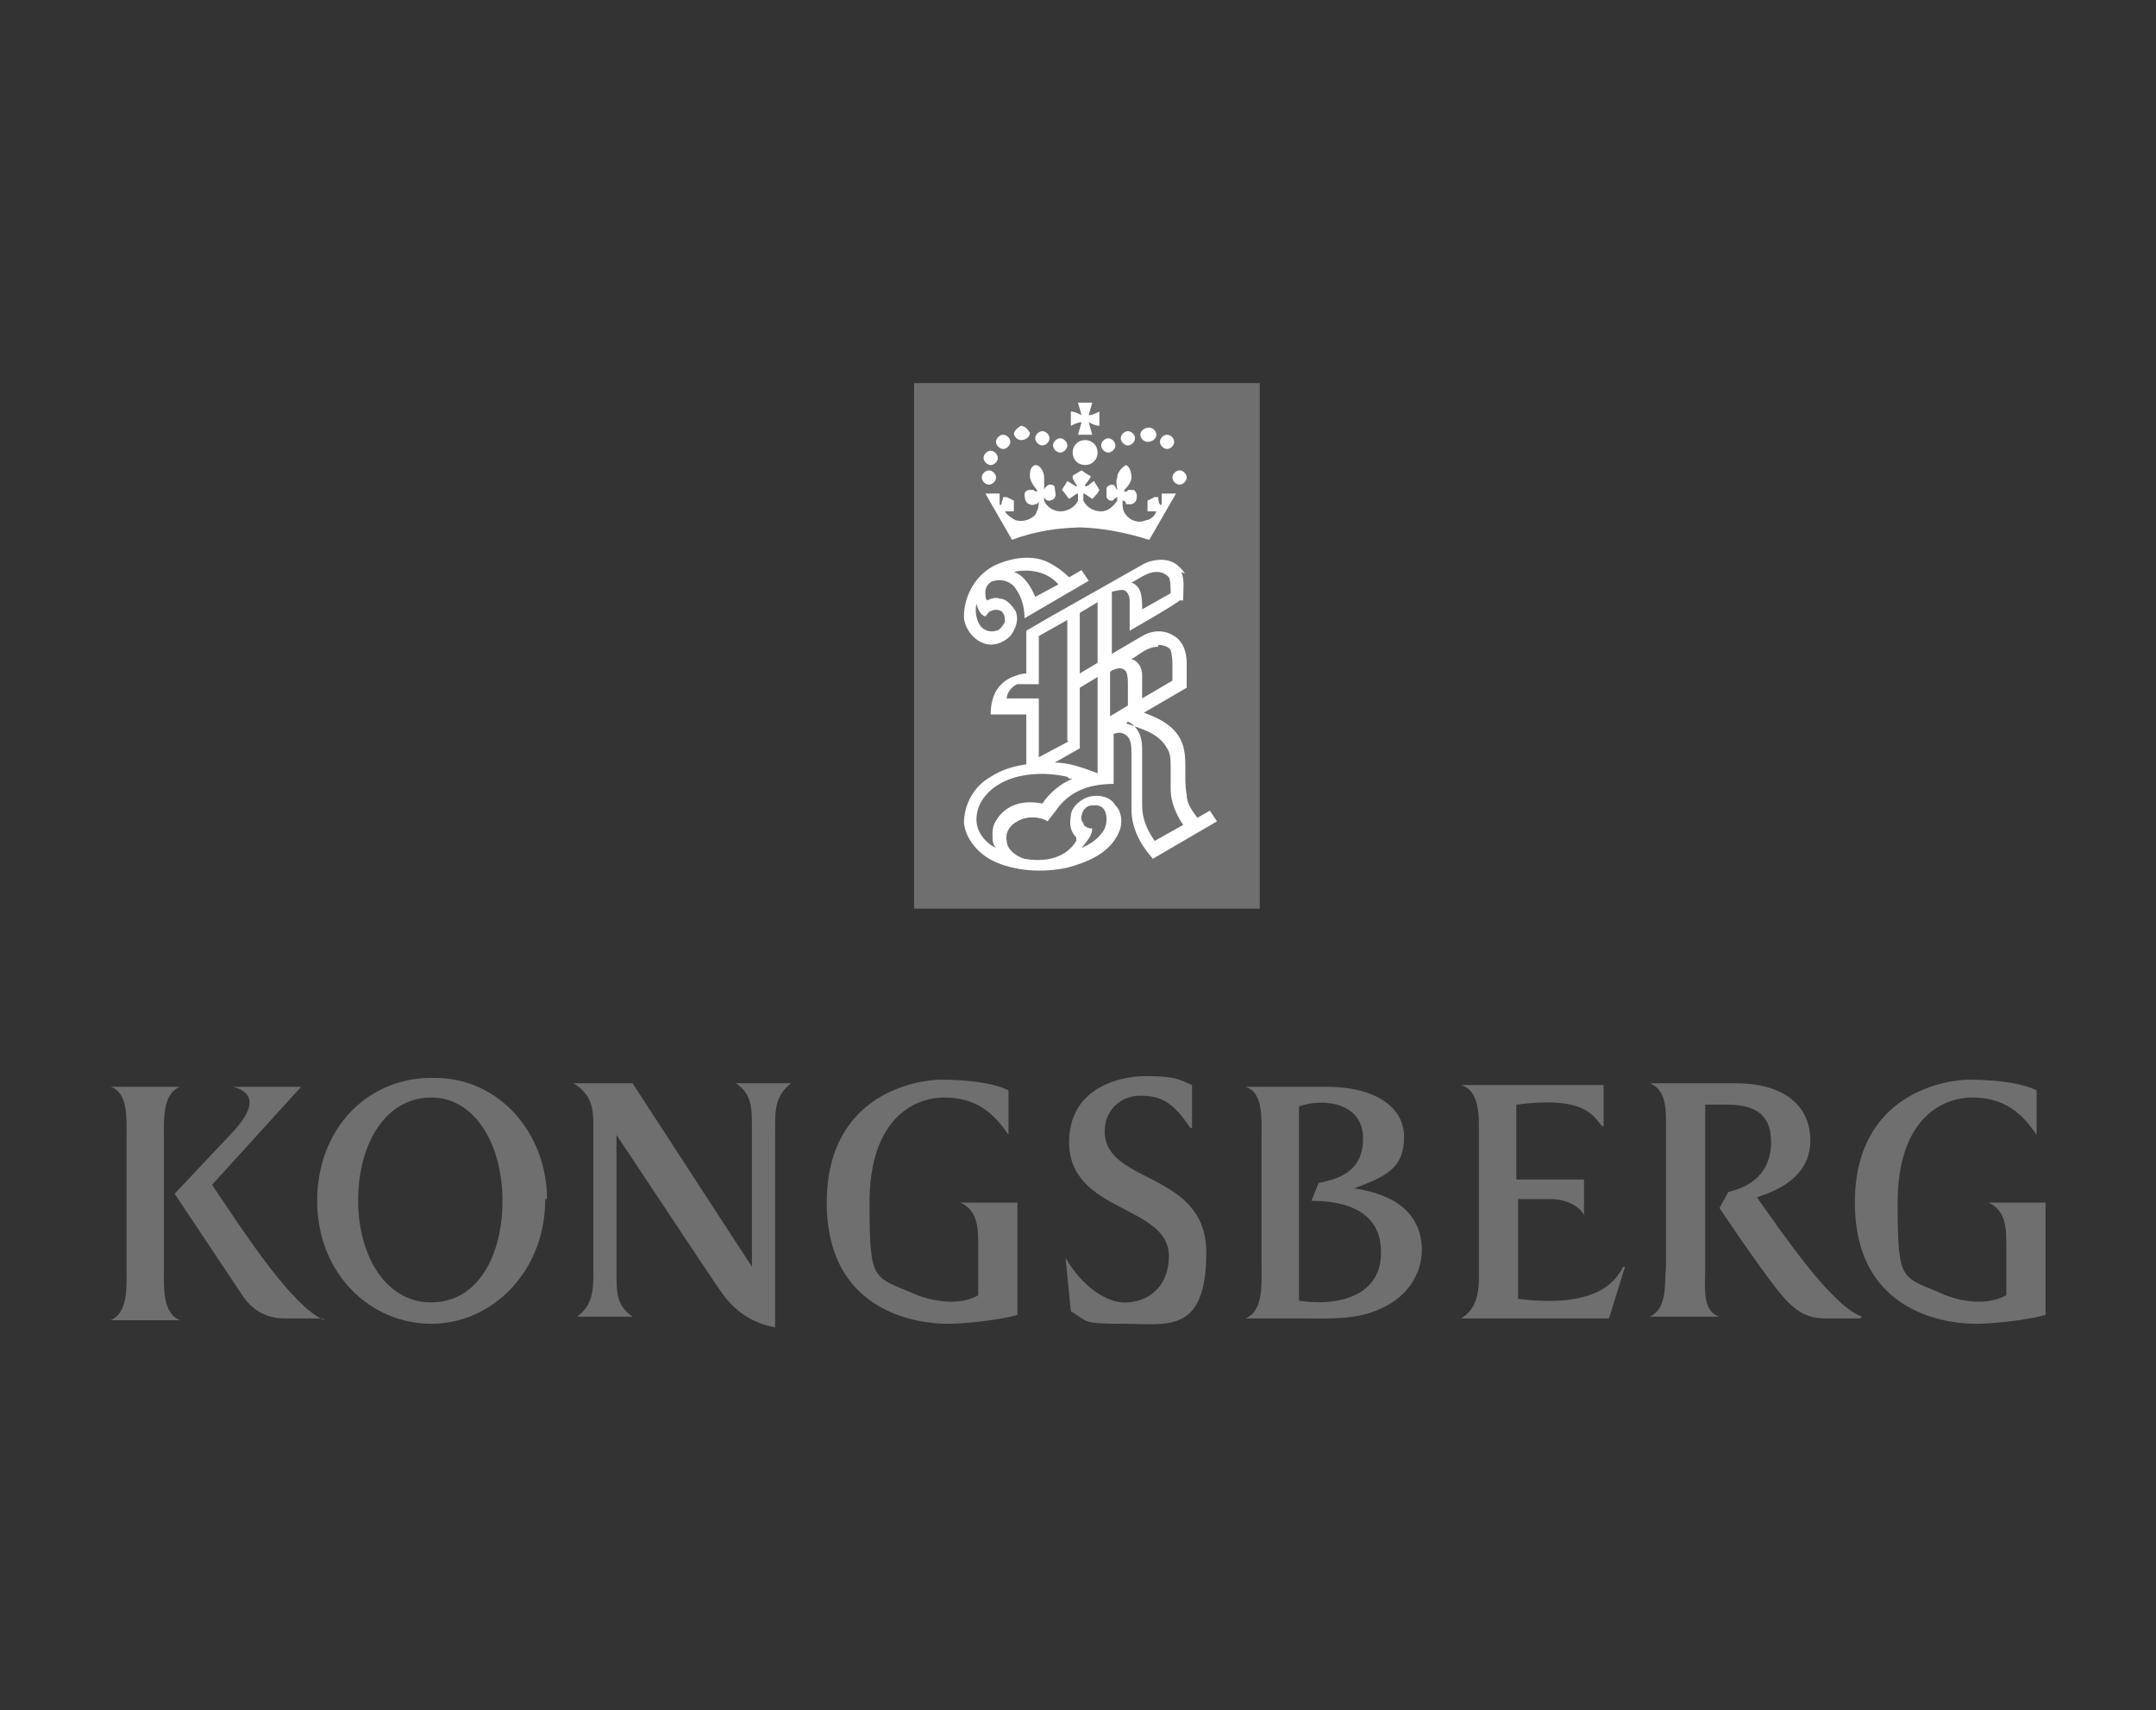 <?xml version="1.0" encoding="UTF-8"?>
<svg id="Layer_1" xmlns="http://www.w3.org/2000/svg" viewBox="0 0 121 96">
  <rect x="0" y="0" width="121" height="96" fill="#333333" stroke="none"/>
  <defs>
    <style>
      .cls-1 {
        fill: #fff;
      }

      .cls-1, .cls-2 {
        fill-rule: evenodd;
      }

      .cls-2 {
        fill: #6f6f6f;
      }
    </style>
  </defs>
  <path class="cls-2" d="M51.3,51v-29.5h19.4v29.5h-19.4Z"/>
  <path class="cls-1" d="M60.9,29.6c-1.4,0-2.8.2-4.1.7l-1.5-2.6s0,0,0,0c0,0,0,0,.1,0,0,0,.6,0,.7,0,0,0,0,0,0,.1,0,0,0,.5,0,.5,0,0,.1.1.1,0,0-.1.1-.3.1-.4,0,0,0,0,.2,0l.4.2s0,0,0,.1c0,0,0,.4,0,.5,0,0,0,0-.1,0,0,0-.4,0-.4,0,0,0,0,0,0,0,.1.2.4.4.6.5.4.1.8,0,1.1-.3.1-.2.2-.4.2-.7,0,0,0,0,0-.1,0,0,0,0,0,0,0,0,0,.2-.2.2,0,0-.2.1-.3,0-.2,0-.3-.3-.3-.5,0-.1,0-.2.2-.3,0,0,.2,0,.3,0,0,0,.1.1.2.1,0,0,0,0,0-.1,0,0-.3-.3-.4-.7,0-.3,0-.6.3-.7,0,0,0,0,0,0,.3,0,.5.4.5.7,0,.3,0,.6,0,.6,0,0,0,0,0,.1,0,0,0,0,0,0,0-.1.2-.3.3-.3.1,0,.3,0,.3.2,0,.2.1.4,0,.5,0,.1-.2.2-.3.2-.1,0-.2,0-.3-.2,0,0,0,0,0,0,0,0,0,.1,0,.2.1.3.5.6.9.6.4,0,.8-.2,1-.6,0-.1,0-.2,0-.4,0,0,0,0,0,0,0,0-.1,0-.2.1l-.3.2s0,0,0,0c-.1-.1-.2-.3-.4-.5,0,0,0,0,0,0,.1-.2.2-.3.3-.5,0,0,0,0,0,0,.2.1.3.2.5.3,0,0,.1,0,0-.1,0,0-.2-.3-.2-.4,0,0,0,0,0-.1,0,0,.5-.3.5-.3,0,0,0,0,0,0,0,0,.4.3.5.3,0,0,0,0,0,.1,0,0-.2.3-.3.4,0,0,0,.1,0,.1.2,0,.3-.2.5-.3,0,0,0,0,0,0,.1.2.2.3.3.5,0,0,0,0,0,0-.1.2-.2.3-.4.5,0,0,0,0,0,0l-.3-.2c0,0-.1-.1-.2-.1,0,0,0,0,0,0,0,.1,0,.3,0,.4.2.4.6.6,1,.6.4,0,.7-.3.9-.6,0,0,0-.1,0-.2,0,0,0,0,0,0-.1,0-.2.2-.3.2-.1,0-.2,0-.3-.2,0-.2,0-.4,0-.5,0-.1.2-.2.3-.2.2,0,.2.2.3.3,0,0,0,0,0,0,0,0,0,0,0-.1,0,0-.1-.3,0-.6,0-.3.3-.6.5-.7,0,0,0,0,0,0,.2.1.3.4.3.7,0,.3-.3.6-.4.7,0,0,0,.1,0,.1,0,0,.2,0,.2-.1.1,0,.2,0,.3,0,.1,0,.2.2.2.3,0,.2,0,.4-.3.5-.1,0-.2,0-.3,0,0,0,0-.2-.2-.2,0,0,0,0,0,0,0,0,0,0,0,.1,0,.2,0,.5.2.7.2.3.7.5,1.1.3.2,0,.5-.2.6-.5,0,0,0,0,0,0,0,0-.3,0-.4,0,0,0,0,0-.1,0,0,0,0-.4,0-.5,0,0,0-.1,0-.1l.4-.2c.1,0,.2,0,.2,0,0,0,0,.3.1.4,0,.1.1,0,.1,0,0,0,0-.4,0-.5,0,0,0,0,0-.1,0,0,.6,0,.7,0,0,0,0,0,.1,0,0,0,0,0,0,0l-1.5,2.6c-1.3-.4-2.7-.7-4.1-.7Z"/>
  <path class="cls-1" d="M55.1,26.8c0-.2.2-.4.4-.4.2,0,.4.2.4.4h0c0,.2-.2.4-.4.4-.2,0-.4-.2-.4-.4ZM55.2,25.7c0-.2.2-.4.4-.4.2,0,.4.2.4.4s-.2.4-.4.4c-.2,0-.4-.2-.4-.4h0ZM55.9,24.8c0-.2.2-.4.4-.4.2,0,.4.2.4.4h0c0,.2-.2.4-.4.4-.2,0-.4-.2-.4-.4ZM56.9,24.4c0-.2.2-.4.4-.5.2,0,.4.2.5.4,0,0,0,0,0,0,0,.2-.2.4-.5.4-.2,0-.4-.2-.4-.4ZM58.1,24.6c0-.2.2-.4.4-.4s.4.2.4.4-.2.4-.4.4-.4-.2-.4-.4h0ZM59.1,25c0-.2.2-.4.4-.4.2,0,.4.2.4.4,0,.2-.2.4-.4.4s-.4-.2-.4-.4h0ZM60.2,25.4c0-.4.3-.7.7-.7s.7.3.7.7-.3.7-.7.7-.7-.3-.7-.7h0ZM65.8,26.8c0-.2.2-.4.4-.4.2,0,.4.2.4.4h0c0,.2-.2.4-.4.4-.2,0-.4-.2-.4-.4ZM65.8,25.7h0ZM65.1,24.8c0-.2.2-.4.4-.4s.4.2.4.4c0,.2-.2.4-.4.4-.2,0-.4-.2-.4-.4h0s0,0,0,0ZM64,24.4c0-.2.2-.4.5-.4.2,0,.4.2.4.4,0,.2-.2.4-.5.4-.2,0-.4-.2-.4-.4ZM62.9,24.6c0-.2.2-.4.4-.4.2,0,.4.2.4.4s-.2.4-.4.4c-.2,0-.4-.2-.4-.4h0ZM61.8,25c0-.2.2-.4.4-.4s.4.2.4.4h0c0,.2-.2.4-.4.4s-.4-.2-.4-.4ZM61.3,22.6l-.2.7h0c.2,0,.4-.1.6-.2v.8c-.2,0-.4-.1-.6-.2h0s.2.7.2.7c-.1,0-.3,0-.4,0-.1,0-.3,0-.4,0l.2-.7h0c-.2,0-.4.1-.6.2v-.8c.2,0,.4.1.6.2h0s-.2-.7-.2-.7h.8ZM60,32.4c.2-.1.5-.3.7-.4l.4.6h0s-3.6,2.1-3.6,2.1c0-.7-.2-1.3-.6-1.8-.3-.3-.7-.4-1.1-.3-.2,0-.5.3-.5.6,0,.2,0,.4.1.5.2-.1.5-.2.7-.1.4,0,.7.4.9.7.2.5,0,1-.3,1.4-.4.4-1,.6-1.5.4-.6-.2-1.1-.9-1.1-1.5,0-1.2.7-2.4,1.8-2.9.9-.4,2.1-.6,3-.1.4.2.8.5,1.1.8h0ZM56.9,32.1c.6.2,1,.9,1.2,1.4l1.3-.7c-.6-.7-1.6-.9-2.5-.7h0ZM54.8,33.9c-.1.4,0,.9.2,1.2.2.3.6.4.9.3.2,0,.4-.3.5-.5,0-.2,0-.4-.2-.6-.2-.1-.4-.1-.6,0-.1,0-.2.2-.3.3-.3-.1-.4-.4-.5-.7ZM66.3,32.1c.2.5.1,1,.1,1.6h-.2c0,.1-2.8,1.7-2.8,1.7v-1.6c0-.2,0-.4-.2-.6-.2-.2-.6,0-.8,0v3.5h0s1.7-1,1.7-1c.5-.3,1.2-.4,1.8,0,.5.3.7.9.7,1.5v1.4s-2.4,1.4-2.4,1.4h0c.8.3,1.7.7,2.1,1.6.4.9.1,2,.3,3,0,.5.3.9.6,1.3h0s.7-.4.7-.4l.4.6-3.6,2.1c-.7-.8-1.2-1.7-1.2-2.8v-.9s0-2.2,0-2.2c0-.4,0-.9-.4-1.1-.2-.1-.4-.1-.6,0v2.8c-1.2,0-2.3.3-3.1,1.3-.2.3-.4.5-.6.8-.5-.3-1.2-.3-1.7,0-.4.2-.7.6-.6,1.1,0,.5.6.9,1,1,1.1.2,2.3,0,2.9-1v-.2c-.3-.3-.4-.7-.3-1.2,0-.5.6-1,1.1-1.1.5-.1,1.1,0,1.4.5.4.4.4,1.1.2,1.5-.5,1.2-1.8,1.7-2.9,2-1.4.3-3,.2-4.2-.4-.8-.4-1.5-1.2-1.6-2.1,0-1.1.6-2.1,1.5-2.6.6-.4,1.3-.6,2-.7v-2.8h-2c0-.9.3-1.7,1.2-2.1.3-.1.5-.2.8-.2v-2.4l1.2-.7,5.3-3c.5-.3,1.3-.4,1.8-.1.2.1.5.4.6.6h0ZM64.9,32.1c-.5,0-1,.4-1.4.6.6.2.6.9.6,1.5l1.6-.9c0-.3,0-.7-.1-.9-.2-.2-.4-.3-.7-.3h0ZM61.6,37.2v-3.4l-1,.6v3.4l1-.6ZM59.9,41.6v-6.8l-1.6.9h0v2.7c-.4,0-.8,0-1.2,0-.3.1-.6.5-.6.8h1.8v3.3l1.7-.9h0ZM65,36.3c-.6,0-1,.4-1.5.7.4.1.6.5.6.9v1.3s0,0,0,0l1.7-1v-.7c0-.3,0-.7-.1-1-.1-.2-.4-.3-.7-.3h0ZM62.3,37.6v2.6l1-.6v-1.1c0-.3,0-.6-.1-.8-.2-.3-.6-.2-.9,0h0ZM61.6,38l-1,.6v3.4l-1.4.8c.8,0,1.6.3,2.4.6v-5.3h0ZM63.3,40.5h0c.6.3.8.9.8,1.5v3.2c0,.8.3,1.4.7,2l1.6-.9c-.4-.6-.7-1.3-.7-2v-1.3c0-.3,0-.7-.2-1-.5-.9-1.5-1.1-2.3-1.4h0ZM59.9,43.6c-1.3-.3-2.8-.2-3.8.4-.7.4-1.3,1.1-1.3,2,0,.7.5,1.3,1.1,1.6-.2-.2-.2-.5-.2-.8,0-.4.1-.6.3-.9.6-.8,1.5-1,2.5-.8.4-.6,1-1.1,1.7-1.4h-.2ZM61.5,45.2c-.3,0-.5,0-.7.3-.1.2-.2.5,0,.7,0,.2.3.3.5.3,0,.4-.3.7-.6,1.1.4-.2.8-.4,1.1-.8.3-.3.4-.9.2-1.3-.1-.2-.3-.3-.5-.3Z"/>
  <path class="cls-2" d="M43.5,74.5c-1.6-.3-2.5-1.2-3.1-2.1-.3-.4-4.4-6.6-5.8-8.7v7.7c0,1.1,0,1.9.9,2.5h0c0,0-3.1,0-3.1,0h0c.9-.7.9-1.5.9-2.6v-8.2c0-1.1-.2-1.7-1.1-2.3h0c0,0,3.3,0,3.3,0h0s6.7,10.3,6.7,10.3v-7.8c0-1.1,0-1.9-.9-2.5h0c0,0,3.1,0,3.1,0h0c-.9.7-.9,1.5-.9,2.6v11h0ZM30.6,67.3c0,4.1-3,7-6.4,7s-6.4-2.8-6.4-6.9,2.9-7,6.6-6.9c3.7,0,6.3,3.2,6.3,6.8ZM20.1,67.4c0,3,1.5,5.7,4.1,5.7s4-2.6,4-5.7-1.5-5.8-4-5.8-4.1,2.5-4.1,5.8h0ZM54.9,72.9v-3.2c0-.9-.1-1.8-1-2.2h0c0,0,3.2,0,3.2,0v6.3c-1,.3-3,.5-3.9.5-.6,0-6.8,0-6.8-6.8,0-6.2,5.2-6.9,6.4-6.9,1.1,0,2.8.1,3.8.6v2.5h0c-.8-1.2-1.8-2.1-3.6-2.1s-4.2,1.3-4.2,5.9.2,4.1,2.7,5.2c.5.2,2.2.7,3.4,0ZM112.6,72.9v-3.2c0-.9-.1-1.8-1-2.2h0c0,0,3.2,0,3.2,0v6.3c-1,.3-3,.5-3.9.5-.6,0-6.8,0-6.8-6.8,0-6.2,5.2-6.9,6.4-6.9,1.1,0,2.8.1,3.8.6v2.5h0c-.8-1.2-1.8-2.1-3.6-2.1s-4.2,1.3-4.2,5.9.2,4.1,2.7,5.2c.5.2,2.1.7,3.4,0h0ZM59.8,70.6c.8,1.4,2.2,2.6,3.5,2.5,1.4-.1,2.3-1.1,2.3-2.6,0-2.9-5.6-2.4-5.6-6.4,0-2.9,2.6-3.7,4.3-3.7s1.9.2,2.6.5v2.4c0,0-.1,0-.1,0-1-1.5-1.7-1.8-2.8-1.8s-2,.8-2,2c0,3,5.7,2.2,5.7,6.8s-2.2,4-4.6,4-2-.1-3-.7l-.3-3h0ZM79.8,70.1c0,1.5-.9,2.7-2.2,3.3-1.4.7-3,.6-4.5.6h-3.2c1-.4.9-1.9.9-2.8v-7.5c0-.9.1-2.4-.9-2.7h0c0,0,4.6,0,4.6,0,2.6,0,4.3,1.1,4.3,2.8s-.9,2.2-2.8,2.9c1.3.2,3.8.8,3.8,3.5h0ZM72.9,62.1v10.9c1.7.3,4.7,0,4.6-2.8,0-1.6-1.1-2.8-3.9-2.8l.4-1c.9-.2,2.5-.5,2.5-2.5s-2.2-2.3-3.6-1.8ZM89.9,63.2h0c-.5-.6-1-1.7-4.8-1.2v4.2h3.8v2h0c-.3-.6-1.2-.9-1.8-.9h-1.9v5.6c4.8.6,5.6-1.3,5.9-1.8h.1l-.9,2.9h-8.3c1-.6,1-1.7,1-2.6v-8c0-.9,0-2.2-1-2.5h0c0,0,8,0,8,0v2.3h0ZM104.4,74h-1.8c-.7,0-1.5,0-2.6-1.3s-3.5-4.9-3.5-4.9l.5-.9c1.3-.3,2.4-1.1,2.4-2.8s-1.1-2.1-2.5-2.1c-.5,0-.8,0-1.2,0v9.2c0,1-.2,2.4.8,2.7h0c0,0-3.9,0-3.9,0h0c1-.5.8-1.8.9-2.8v-7.6c0-1,.1-2.3-.9-2.7h0c0,0,4.8,0,4.8,0,2.9,0,4.2,1.4,4.2,3.2s-1.4,2.7-3,3.2c1.5,2.1,4.2,6.1,5.9,6.7h0s0,0,0,0ZM18.1,74h0c0,0-2.1,0-2.1,0-1,0-1.8-.4-2.4-1.3l-3.8-5.7,3.3-3.5c1-1.1,1.4-2.1,0-2.5h0c0,0,3.8,0,3.8,0h0s-5,5.5-5,5.5c1.5,2.2,4.4,6.8,6.3,7.6Z"/>
  <path class="cls-2" d="M7.1,63.7c0-.9.1-2.4-.9-2.7h0c0,0,3.9,0,3.9,0h0c-1,.4-.9,1.9-.9,2.8v7.5c0,.9-.1,2.4.9,2.8h0c0,0-3.9,0-3.9,0h0c1-.4.9-1.9.9-2.8v-7.5h0Z"/>
</svg>